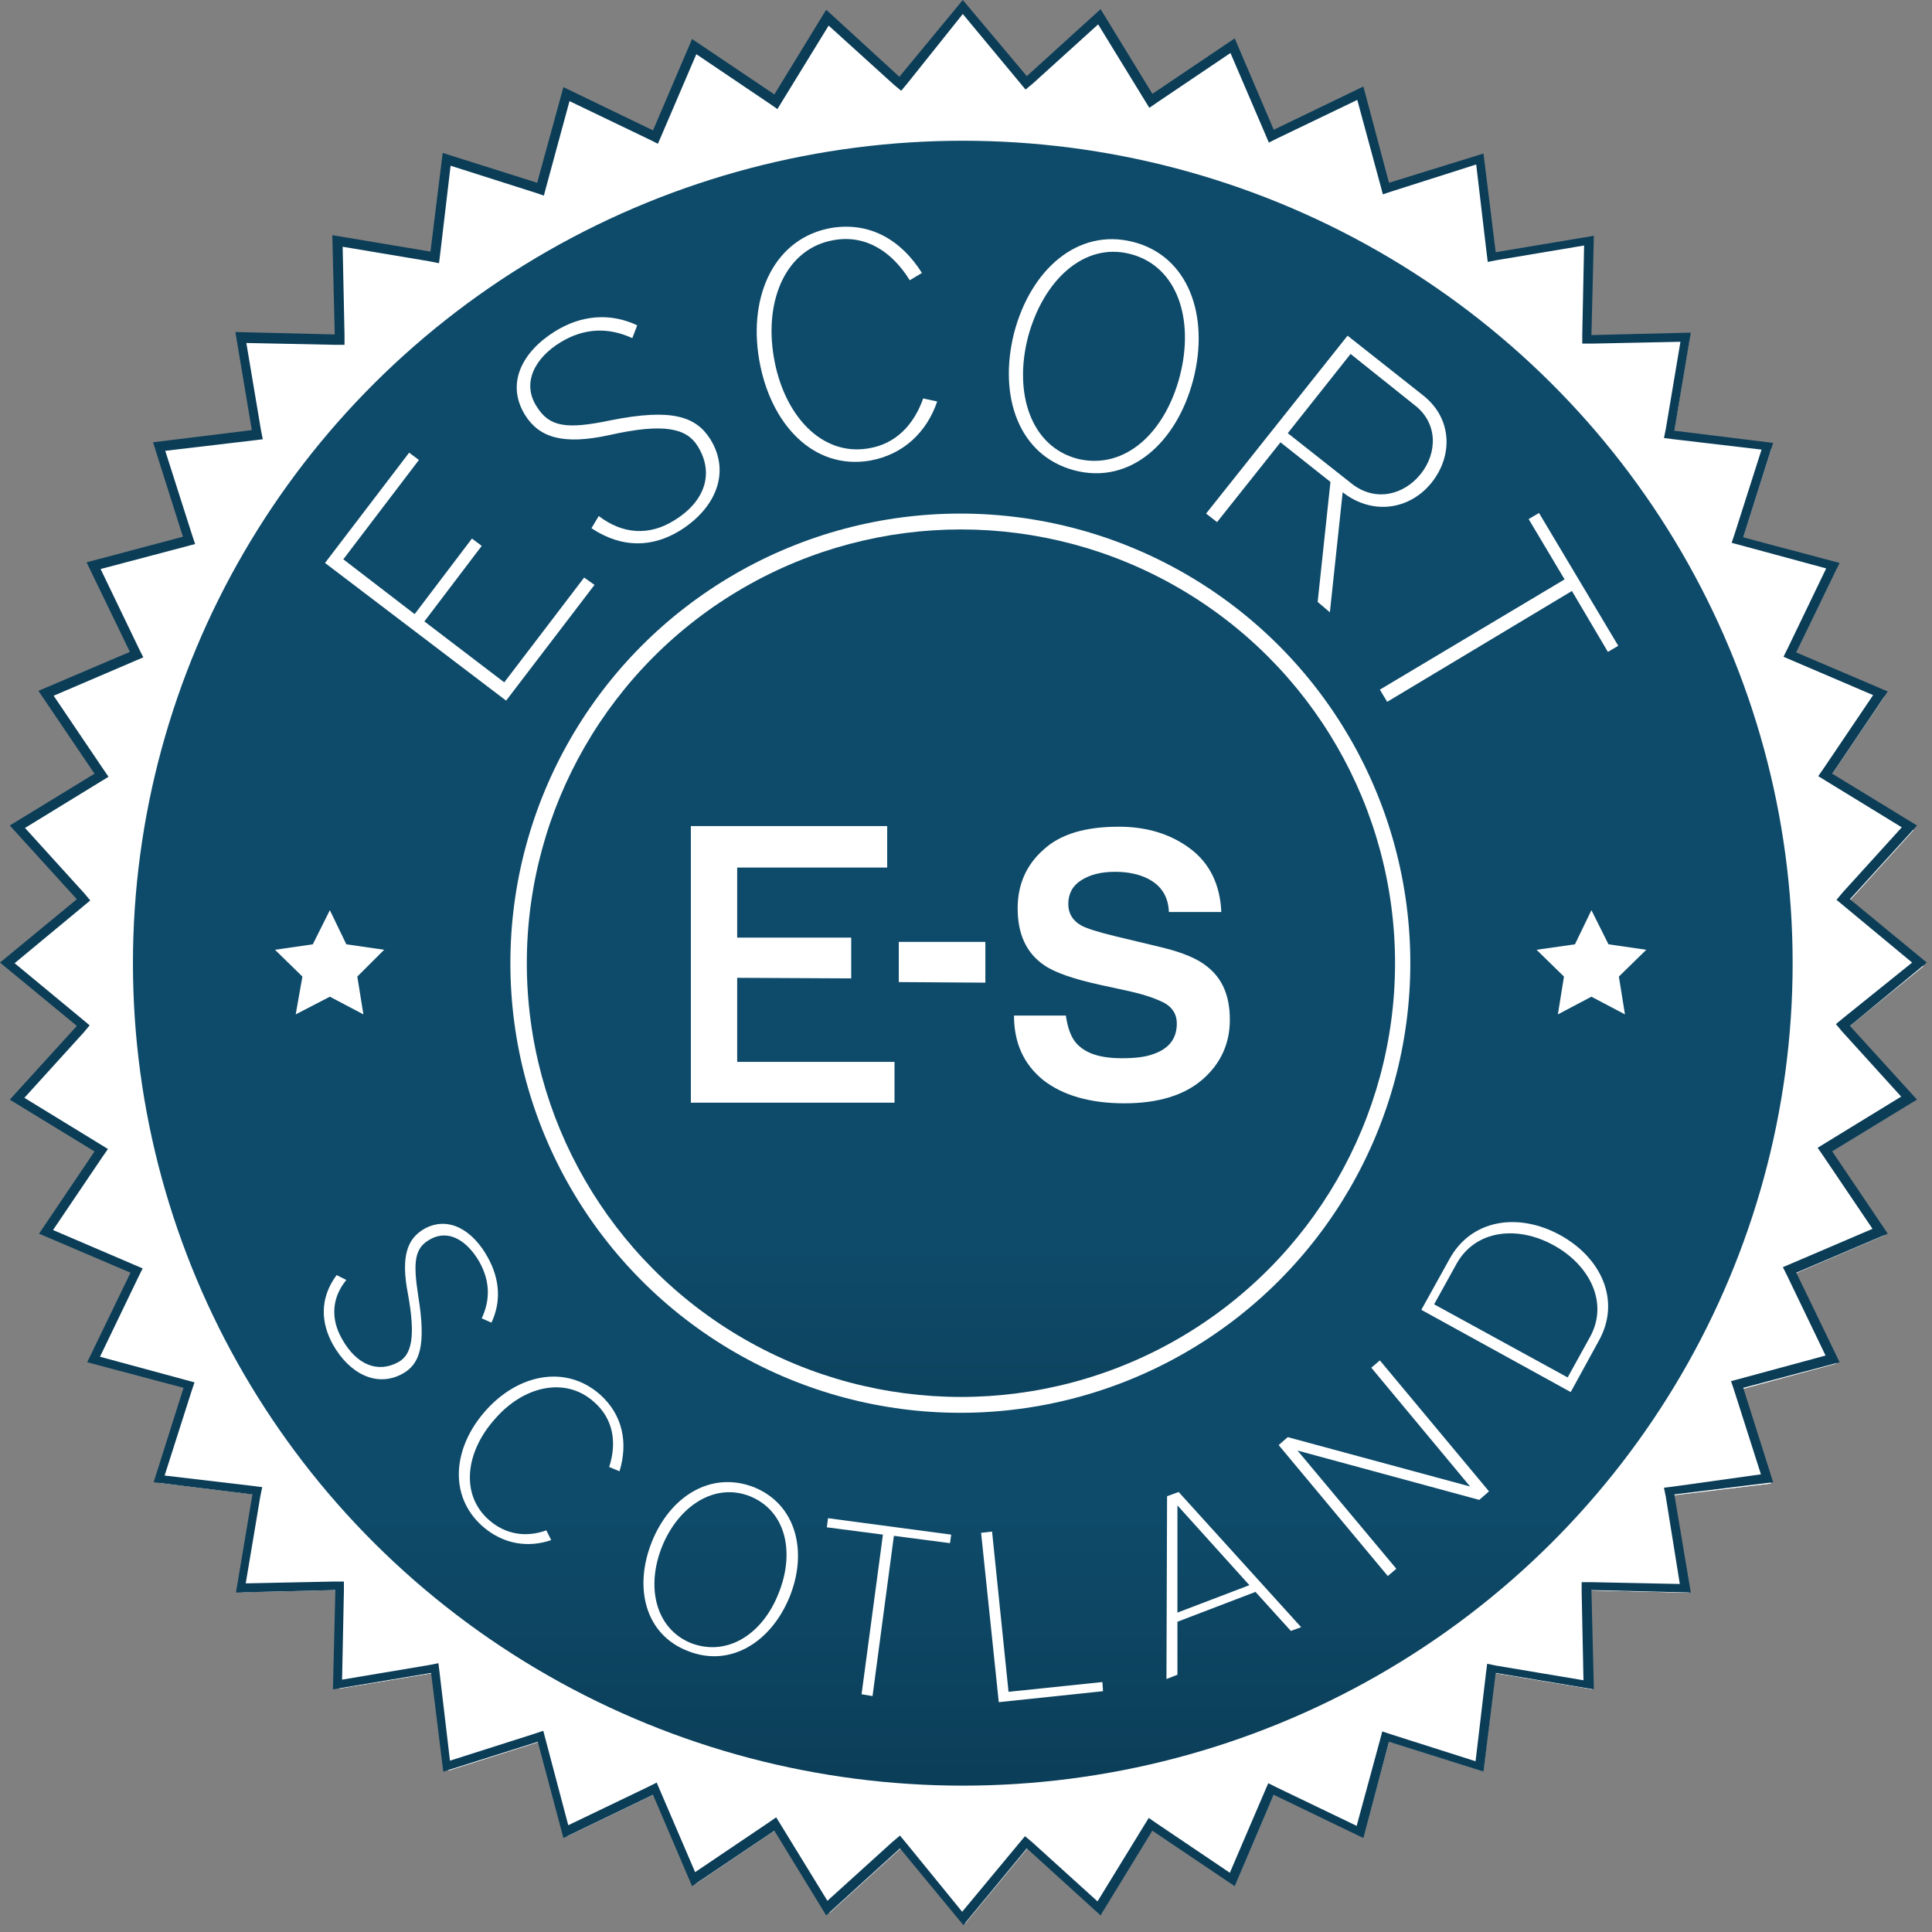<?xml version="1.0" encoding="UTF-8"?>
<svg width="53px" height="53px" viewBox="0 0 53 53" version="1.1" xmlns="http://www.w3.org/2000/svg" xmlns:xlink="http://www.w3.org/1999/xlink">
    <rect x="0" y="0" width="53" height="53" fill="#808080" stroke="none"/>
    <title>A618402C-99E5-4BE7-AB32-1944F59D1282</title>
    <defs>
        <linearGradient x1="50.014%" y1="101.53%" x2="50.014%" y2="27.493%" id="linearGradient-1">
            <stop stop-color="#0B3D57" offset="0%"></stop>
            <stop stop-color="#0E4B6A" offset="25.1%"></stop>
        </linearGradient>
        <linearGradient x1="49.976%" y1="114.307%" x2="49.976%" y2="-18.24%" id="linearGradient-2">
            <stop stop-color="#0B3D57" offset="0%"></stop>
            <stop stop-color="#0E4B6A" offset="25.1%"></stop>
        </linearGradient>
    </defs>
    <g id="Home_M" stroke="none" stroke-width="1" fill="none" fill-rule="evenodd">
        <g id="000_Home/001_normal_extended_profile_M_All" transform="translate(-162, -44)">
            <g id="btns" transform="translate(24, 44)">
                <g id="Logos/Scotland_logo" transform="translate(138, 0)">
                    <g id="Group-3" transform="translate(0.241, 0.241)" fill="#FFFFFF">
                        <polygon id="Fill-1" points="26.253 0 24.705 1.88 24.536 2.08 24.341 1.905 22.53 0.263 21.252 2.35 21.114 2.575 20.894 2.431 18.864 1.059 17.899 3.309 17.792 3.547 17.554 3.434 15.348 2.369 14.709 4.731 14.64 4.982 14.389 4.9 12.058 4.161 11.763 6.592 11.732 6.855 11.475 6.812 9.062 6.41 9.119 8.861 9.125 9.124 8.862 9.117 6.411 9.061 6.812 11.474 6.856 11.731 6.593 11.762 4.161 12.056 4.901 14.388 4.982 14.638 4.732 14.707 2.375 15.334 3.441 17.539 3.553 17.778 3.315 17.884 1.065 18.849 2.438 20.879 2.582 21.099 2.356 21.237 0.27 22.515 1.912 24.326 2.087 24.52 1.886 24.689 0 26.25 1.88 27.797 2.081 27.967 1.905 28.161 0.263 29.972 2.35 31.25 2.576 31.388 2.432 31.607 1.059 33.638 3.309 34.603 3.547 34.709 3.434 34.947 2.369 37.153 4.732 37.792 4.982 37.861 4.901 38.112 4.161 40.443 6.593 40.738 6.856 40.769 6.812 41.026 6.411 43.438 8.862 43.382 9.125 43.376 9.119 43.639 9.062 46.083 11.475 45.682 11.732 45.638 11.763 45.901 12.058 48.332 14.389 47.593 14.64 47.511 14.709 47.762 15.336 50.124 17.542 49.059 17.78 48.946 17.886 49.184 18.851 51.434 20.882 50.062 21.101 49.918 21.239 50.143 22.518 52.23 24.329 50.588 24.523 50.413 24.692 50.613 26.24 52.518 27.801 50.632 27.97 50.431 28.164 50.607 29.975 52.249 31.254 50.162 31.392 49.936 31.611 50.081 33.642 51.453 34.607 49.203 34.713 48.965 34.952 49.078 37.158 50.143 37.797 47.781 37.866 47.53 38.116 47.612 40.448 48.351 40.742 45.92 40.774 45.657 41.031 45.7 43.444 46.101 43.387 43.651 43.381 43.388 43.644 43.394 46.088 43.451 45.687 41.038 45.643 40.781 45.906 40.75 48.338 40.456 47.599 38.124 47.517 37.874 47.768 37.805 50.13 37.166 49.065 34.96 48.952 34.722 49.19 34.615 51.44 33.65 50.068 31.62 49.924 31.401 50.149 31.263 52.236 29.984 50.594 28.173 50.419 27.979 50.619 27.81 52.518 26.268 50.632 24.708 50.431 24.539 50.607 24.345 52.249 22.534 50.162 21.255 49.936 21.118 50.08 20.898 51.453 18.868 49.203 17.903 48.965 17.796 49.078 17.558 50.143 15.353 47.78 14.713 47.53 14.644 47.611 14.394 48.351 12.063 45.919 11.768 45.656 11.737 45.7 11.48 46.101 9.067 43.657 9.124 43.393 9.13 43.4 8.867 43.456 6.417 41.043 6.818 40.786 6.862 40.755 6.598 40.46 4.167 38.129 4.907 37.878 4.988 37.809 4.737 37.17 2.375 34.964 3.44 34.726 3.553 34.619 3.315 33.654 1.065 31.624 2.438 31.404 2.582 31.266 2.356 29.988 0.269 28.177 1.911 27.983 2.087 27.813 1.886"></polygon>
                        <polygon id="Fill-2" points="26.253 0 24.705 1.88 24.536 2.08 24.341 1.905 22.53 0.263 21.252 2.35 21.114 2.575 20.894 2.431 18.864 1.059 17.899 3.309 17.792 3.547 17.554 3.434 15.348 2.369 14.709 4.731 14.64 4.982 14.389 4.9 12.058 4.161 11.763 6.592 11.732 6.855 11.475 6.812 9.062 6.41 9.119 8.861 9.125 9.124 8.862 9.117 6.411 9.061 6.812 11.474 6.856 11.731 6.593 11.762 4.161 12.056 4.901 14.388 4.982 14.638 4.732 14.707 2.375 15.334 3.441 17.539 3.553 17.778 3.315 17.884 1.065 18.849 2.438 20.879 2.582 21.099 2.356 21.237 0.27 22.515 1.912 24.326 2.087 24.52 1.886 24.689 0 26.25 1.88 27.797 2.081 27.967 1.905 28.161 0.263 29.972 2.35 31.25 2.576 31.388 2.432 31.607 1.059 33.638 3.309 34.603 3.547 34.709 3.434 34.947 2.369 37.153 4.732 37.792 4.982 37.861 4.901 38.112 4.161 40.443 6.593 40.738 6.856 40.769 6.812 41.026 6.411 43.438 8.862 43.382 9.125 43.376 9.119 43.639 9.062 46.083 11.475 45.682 11.732 45.638 11.763 45.901 12.058 48.332 14.389 47.593 14.64 47.511 14.709 47.762 15.336 50.124 17.542 49.059 17.78 48.946 17.886 49.184 18.851 51.434 20.882 50.062 21.101 49.918 21.239 50.143 22.518 52.23 24.329 50.588 24.523 50.413 24.692 50.613 26.24 52.518 27.801 50.632 27.97 50.431 28.164 50.607 29.975 52.249 31.254 50.162 31.392 49.936 31.611 50.081 33.642 51.453 34.607 49.203 34.713 48.965 34.952 49.078 37.158 50.143 37.797 47.781 37.866 47.53 38.116 47.612 40.448 48.351 40.742 45.92 40.774 45.657 41.031 45.7 43.444 46.101 43.387 43.651 43.381 43.388 43.644 43.394 46.088 43.451 45.687 41.038 45.643 40.781 45.906 40.75 48.338 40.456 47.599 38.124 47.517 37.874 47.768 37.805 50.13 37.166 49.065 34.96 48.952 34.722 49.19 34.615 51.44 33.65 50.068 31.62 49.924 31.401 50.149 31.263 52.236 29.984 50.594 28.173 50.419 27.979 50.619 27.81 52.518 26.268 50.632 24.708 50.431 24.539 50.607 24.345 52.249 22.534 50.162 21.255 49.936 21.118 50.08 20.898 51.453 18.868 49.203 17.903 48.965 17.796 49.078 17.558 50.143 15.353 47.78 14.713 47.53 14.644 47.611 14.394 48.351 12.063 45.919 11.768 45.656 11.737 45.7 11.48 46.101 9.067 43.657 9.124 43.393 9.13 43.4 8.867 43.456 6.417 41.043 6.818 40.786 6.862 40.755 6.598 40.46 4.167 38.129 4.907 37.878 4.988 37.809 4.737 37.17 2.375 34.964 3.44 34.726 3.553 34.619 3.315 33.654 1.065 31.624 2.438 31.404 2.582 31.266 2.356 29.988 0.269 28.177 1.911 27.983 2.087 27.813 1.886"></polygon>
                    </g>
                    <g id="Group-3" fill-rule="nonzero">
                        <path d="M26.412,0.384 L27.967,2.256 L28.134,2.457 L28.335,2.29 L30.125,0.669 L31.396,2.741 L31.53,2.958 L31.747,2.808 L33.755,1.454 L34.708,3.677 L34.808,3.911 L35.043,3.794 L37.234,2.741 L37.869,5.081 L37.936,5.331 L38.187,5.248 L40.496,4.512 L40.78,6.919 L40.813,7.186 L41.064,7.136 L43.456,6.735 L43.406,9.159 L43.406,9.426 L43.674,9.426 L46.099,9.376 L45.698,11.766 L45.647,12.016 L45.915,12.05 L48.324,12.334 L47.588,14.64 L47.504,14.891 L47.755,14.958 L50.097,15.593 L49.043,17.782 L48.926,18.016 L49.16,18.117 L51.385,19.069 L50.03,21.075 L49.879,21.292 L50.097,21.426 L52.171,22.696 L50.548,24.484 L50.381,24.685 L50.582,24.852 L52.455,26.406 L50.565,27.927 L50.364,28.094 L50.532,28.295 L52.154,30.083 L50.08,31.353 L49.863,31.487 L50.013,31.704 L51.368,33.71 L49.143,34.662 L48.909,34.762 L49.026,34.996 L50.08,37.186 L47.738,37.821 L47.487,37.888 L47.571,38.138 L48.307,40.445 L45.915,40.779 L45.647,40.812 L45.698,41.063 L46.082,43.453 L43.657,43.403 L43.389,43.403 L43.389,43.67 L43.439,46.094 L41.048,45.693 L40.797,45.642 L40.763,45.91 L40.479,48.316 L38.171,47.581 L37.92,47.498 L37.853,47.748 L37.217,50.088 L35.026,49.035 L34.792,48.918 L34.691,49.152 L33.738,51.375 L31.731,50.021 L31.513,49.871 L31.379,50.088 L30.108,52.16 L28.318,50.539 L28.118,50.372 L27.95,50.573 L26.395,52.445 L24.856,50.556 L24.689,50.355 L24.488,50.523 L22.698,52.144 L21.427,50.071 L21.293,49.854 L21.076,50.004 L19.069,51.358 L18.115,49.135 L18.015,48.901 L17.781,49.018 L15.589,50.071 L14.97,47.732 L14.904,47.481 L14.653,47.564 L12.344,48.3 L12.06,45.893 L12.027,45.626 L11.776,45.676 L9.384,46.077 L9.434,43.654 L9.434,43.386 L9.166,43.386 L6.741,43.436 L7.142,41.046 L7.193,40.796 L6.925,40.762 L4.516,40.478 L5.252,38.172 L5.336,37.921 L5.085,37.854 L2.743,37.219 L3.797,35.03 L3.914,34.796 L3.68,34.696 L1.455,33.743 L2.81,31.737 L2.961,31.52 L2.743,31.386 L0.669,30.116 L2.292,28.328 L2.459,28.128 L2.258,27.96 L0.401,26.423 L2.275,24.869 L2.476,24.701 L2.308,24.501 L0.686,22.713 L2.76,21.442 L2.977,21.309 L2.827,21.091 L1.472,19.086 L3.697,18.133 L3.931,18.033 L3.814,17.799 L2.76,15.61 L5.102,14.991 L5.353,14.924 L5.269,14.674 L4.533,12.367 L6.942,12.083 L7.209,12.05 L7.159,11.799 L6.758,9.409 L9.183,9.459 L9.451,9.459 L9.451,9.192 L9.4,6.769 L11.792,7.17 L12.043,7.22 L12.077,6.952 L12.361,4.546 L14.669,5.281 L14.92,5.365 L14.987,5.114 L15.623,2.774 L17.814,3.827 L18.048,3.944 L18.149,3.71 L19.102,1.487 L21.109,2.841 L21.327,2.992 L21.46,2.774 L22.732,0.702 L24.521,2.323 L24.722,2.49 L24.889,2.29 L26.412,0.384 M26.412,2.05411445e-14 L24.672,2.106 L22.665,0.267 L21.243,2.59 L18.985,1.07 L17.914,3.577 L15.456,2.39 L14.736,5.014 L12.144,4.195 L11.809,6.902 L9.116,6.451 L9.183,9.175 L6.457,9.108 L6.908,11.799 L4.198,12.133 L5.018,14.724 L2.375,15.426 L3.563,17.883 L1.054,18.952 L2.593,21.225 L0.268,22.646 L2.108,24.668 L-6.84704818e-15,26.406 L2.108,28.144 L0.268,30.166 L2.593,31.587 L1.071,33.843 L3.58,34.913 L2.392,37.37 L5.035,38.072 L4.215,40.662 L6.925,40.996 L6.473,43.687 L9.2,43.62 L9.133,46.344 L11.826,45.893 L12.16,48.601 L14.753,47.782 L15.456,50.422 L17.914,49.236 L18.985,51.743 L21.243,50.222 L22.665,52.545 L24.689,50.706 L26.428,52.812 L28.168,50.706 L30.192,52.545 L31.614,50.222 L33.872,51.743 L34.942,49.236 L37.401,50.422 L38.104,47.782 L40.696,48.601 L41.031,45.893 L43.724,46.344 L43.657,43.62 L46.383,43.687 L45.932,40.996 L48.642,40.662 L47.822,38.072 L50.465,37.37 L49.277,34.913 L51.786,33.843 L50.264,31.587 L52.589,30.166 L50.749,28.144 L52.857,26.406 L50.749,24.668 L52.589,22.646 L50.264,21.225 L51.786,18.969 L49.277,17.899 L50.465,15.443 L47.822,14.741 L48.642,12.15 L45.932,11.816 L46.383,9.125 L43.657,9.192 L43.724,6.468 L41.031,6.919 L40.696,4.212 L38.104,5.014 L37.401,2.373 L34.942,3.56 L33.872,1.053 L31.614,2.574 L30.192,0.251 L28.168,2.089 L26.412,2.05411445e-14 L26.412,2.05411445e-14 Z" id="Shape" fill="#0B3D57"></path>
                        <ellipse id="Oval" fill="url(#linearGradient-1)" cx="26.412" cy="26.423" rx="22.765" ry="22.562"></ellipse>
                        <ellipse id="Oval" fill="#FFFFFF" cx="26.345" cy="26.423" rx="12.344" ry="12.334"></ellipse>
                        <ellipse id="Oval" fill="url(#linearGradient-2)" cx="26.361" cy="26.423" rx="11.909" ry="11.899"></ellipse>
                        <polygon id="Path" fill="#FFFFFF" points="43.657 24.969 44.125 25.905 45.162 26.055 44.41 26.79 44.577 27.827 43.657 27.342 42.737 27.827 42.904 26.79 42.152 26.055 43.205 25.905"></polygon>
                        <polygon id="Path" fill="#FFFFFF" points="9.049 24.969 9.501 25.905 10.538 26.055 9.802 26.79 9.969 27.827 9.049 27.342 8.112 27.827 8.296 26.79 7.544 26.055 8.581 25.905"></polygon>
                        <g id="Group" transform="translate(8.782, 33.425)" fill="#FFFFFF">
                            <path d="M0.719,1.688 C0.318,2.173 0.284,2.758 0.602,3.309 C1.004,4.028 1.589,4.245 2.141,3.944 C2.509,3.744 2.626,3.259 2.409,2.072 C2.208,1.036 2.392,0.552 2.86,0.284 C3.529,-0.084 4.198,0.334 4.6,1.07 C4.934,1.671 4.968,2.29 4.7,2.858 L4.433,2.741 C4.667,2.24 4.667,1.721 4.366,1.187 C4.048,0.635 3.546,0.284 3.028,0.568 C2.593,0.802 2.542,1.17 2.693,2.139 C2.91,3.476 2.743,3.994 2.258,4.262 C1.556,4.646 0.803,4.262 0.351,3.46 C0.017,2.858 -0.017,2.189 0.452,1.554 L0.719,1.688 Z" id="Path"></path>
                            <path d="M6.339,8.824 C5.704,9.042 5.018,8.941 4.449,8.44 C3.513,7.604 3.646,6.284 4.533,5.281 C5.419,4.278 6.724,3.994 7.678,4.83 C8.313,5.398 8.447,6.167 8.213,6.936 L7.929,6.819 C8.146,6.15 8.046,5.498 7.51,5.031 C6.724,4.329 5.57,4.596 4.784,5.515 C3.981,6.418 3.847,7.588 4.633,8.273 C5.085,8.674 5.654,8.757 6.206,8.557 L6.339,8.824 Z" id="Path"></path>
                            <path d="M9.099,8.874 C9.601,7.621 10.722,6.919 11.893,7.37 C13.064,7.838 13.381,9.142 12.88,10.379 C12.378,11.615 11.257,12.334 10.086,11.866 C8.915,11.415 8.598,10.128 9.099,8.874 Z M12.579,10.278 C13.03,9.159 12.779,8.022 11.792,7.621 C10.822,7.237 9.835,7.888 9.384,8.991 C8.932,10.111 9.2,11.248 10.17,11.649 C11.174,12.033 12.144,11.398 12.579,10.278 Z" id="Shape"></path>
                            <polygon id="Path" points="14.853 13.053 15.439 8.674 13.9 8.473 13.933 8.223 17.312 8.674 17.279 8.908 15.74 8.707 15.154 13.103"></polygon>
                            <polygon id="Path" points="18.617 13.27 18.132 8.624 18.433 8.59 18.885 12.986 21.46 12.718 21.477 12.969"></polygon>
                            <path d="M26.629,11.315 L25.659,10.245 L23.518,11.064 L23.518,12.518 L23.217,12.635 L23.234,7.621 L23.551,7.504 L26.913,11.214 L26.629,11.315 Z M23.518,7.872 L23.518,10.813 L25.492,10.061 L23.518,7.872 Z" id="Shape"></path>
                            <polygon id="Path" points="31.798 7.721 26.813 6.368 29.523 9.61 29.289 9.81 26.295 6.217 26.545 6 31.547 7.354 28.837 4.095 29.071 3.894 32.065 7.487"></polygon>
                            <path d="M34.307,4.763 L30.209,2.507 L30.978,1.12 C31.58,0.017 32.868,-0.167 34.006,0.451 C35.143,1.07 35.695,2.256 35.076,3.359 L34.307,4.763 Z M34.842,3.242 C35.344,2.323 34.842,1.287 33.838,0.735 C32.835,0.184 31.697,0.318 31.179,1.237 L30.56,2.356 L34.223,4.362 L34.842,3.242 Z" id="Shape"></path>
                        </g>
                        <g id="Group" transform="translate(8.782, 6.184)" fill="#FFFFFF">
                            <polygon id="Path" points="5.102 13.036 0.134 9.259 2.442 6.234 2.71 6.434 0.636 9.159 2.593 10.663 4.165 8.59 4.433 8.791 2.86 10.863 5.051 12.535 7.243 9.66 7.527 9.861"></polygon>
                            <path d="M7.644,7.972 C8.296,8.473 9.032,8.523 9.718,8.089 C10.588,7.554 10.806,6.769 10.354,6.05 C10.053,5.565 9.434,5.415 7.945,5.749 C6.657,6.033 6.005,5.816 5.62,5.198 C5.085,4.329 5.553,3.46 6.44,2.908 C7.159,2.457 7.962,2.39 8.698,2.741 L8.564,3.092 C7.912,2.791 7.243,2.808 6.59,3.209 C5.905,3.627 5.52,4.312 5.938,4.964 C6.289,5.532 6.758,5.599 7.962,5.348 C9.635,5.014 10.304,5.231 10.705,5.866 C11.274,6.785 10.839,7.771 9.869,8.373 C9.133,8.824 8.296,8.874 7.443,8.306 L7.644,7.972 Z" id="Path"></path>
                            <path d="M16.928,4.83 C16.643,5.666 16.008,6.284 15.088,6.451 C13.532,6.719 12.344,5.448 12.043,3.677 C11.742,1.905 12.478,0.334 14.034,0.067 C15.088,-0.1 15.941,0.401 16.509,1.304 L16.175,1.504 C15.69,0.719 14.97,0.251 14.101,0.401 C12.796,0.618 12.177,2.022 12.445,3.61 C12.712,5.198 13.749,6.334 15.037,6.117 C15.79,6 16.292,5.465 16.543,4.746 L16.928,4.83 Z" id="Path"></path>
                            <path d="M19.035,2.958 C19.487,1.22 20.775,0.067 22.297,0.451 C23.819,0.836 24.404,2.473 23.953,4.228 C23.501,5.966 22.213,7.12 20.691,6.719 C19.169,6.317 18.6,4.696 19.035,2.958 Z M23.585,4.128 C23.986,2.574 23.518,1.12 22.23,0.785 C20.959,0.451 19.838,1.504 19.42,3.058 C19.018,4.613 19.503,6.067 20.775,6.401 C22.079,6.719 23.183,5.682 23.585,4.128 Z" id="Shape"></path>
                            <path d="M27.365,10.328 L27.716,7.036 L26.345,5.95 L24.605,8.139 L24.304,7.905 L28.185,3.025 L30.259,4.663 C31.062,5.298 31.078,6.317 30.493,7.053 C29.908,7.788 28.887,7.972 28.051,7.32 L27.7,10.613 L27.365,10.328 Z M28.302,7.086 C28.937,7.588 29.724,7.404 30.192,6.819 C30.66,6.234 30.66,5.415 30.025,4.93 L28.268,3.526 L26.545,5.699 L28.302,7.086 Z" id="Shape"></path>
                            <polygon id="Path" points="29.071 12.735 34.139 9.71 33.153 8.056 33.437 7.888 35.611 11.532 35.327 11.699 34.34 10.028 29.272 13.069"></polygon>
                        </g>
                        <g id="Group" transform="translate(18.818, 22.562)" fill="#FFFFFF">
                            <g id="Path">
                                <polygon points="0.134 7.688 0.134 0.1 5.52 0.1 5.52 1.237 1.405 1.237 1.405 3.159 4.533 3.159 4.533 4.278 1.405 4.262 1.405 6.568 5.721 6.568 5.721 7.688"></polygon>
                                <polygon points="5.838 4.379 5.838 3.276 8.213 3.276 8.213 4.395"></polygon>
                            </g>
                            <path d="M10.421,5.298 C10.471,5.632 10.555,5.866 10.688,6.033 C10.939,6.334 11.357,6.468 11.96,6.468 C12.328,6.468 12.612,6.434 12.829,6.351 C13.264,6.2 13.465,5.916 13.465,5.515 C13.465,5.281 13.365,5.097 13.147,4.964 C12.93,4.847 12.612,4.73 12.16,4.629 L11.391,4.462 C10.622,4.295 10.103,4.111 9.819,3.911 C9.334,3.577 9.099,3.058 9.099,2.356 C9.099,1.705 9.334,1.17 9.802,0.752 C10.27,0.318 10.956,0.117 11.876,0.117 C12.645,0.117 13.298,0.318 13.833,0.719 C14.368,1.12 14.653,1.705 14.686,2.457 L13.248,2.457 C13.231,2.022 13.03,1.721 12.662,1.538 C12.428,1.421 12.127,1.354 11.776,1.354 C11.374,1.354 11.073,1.437 10.839,1.588 C10.605,1.738 10.488,1.955 10.488,2.24 C10.488,2.49 10.605,2.691 10.839,2.824 C10.99,2.908 11.307,3.008 11.792,3.125 L13.047,3.426 C13.599,3.56 14.017,3.727 14.285,3.944 C14.72,4.278 14.92,4.763 14.92,5.415 C14.92,6.067 14.669,6.618 14.168,7.053 C13.666,7.487 12.947,7.705 12.027,7.705 C11.09,7.705 10.337,7.487 9.802,7.069 C9.267,6.635 8.999,6.05 8.999,5.298 L10.421,5.298 L10.421,5.298 Z" id="Path"></path>
                        </g>
                    </g>
                </g>
            </g>
        </g>
    </g>
</svg>